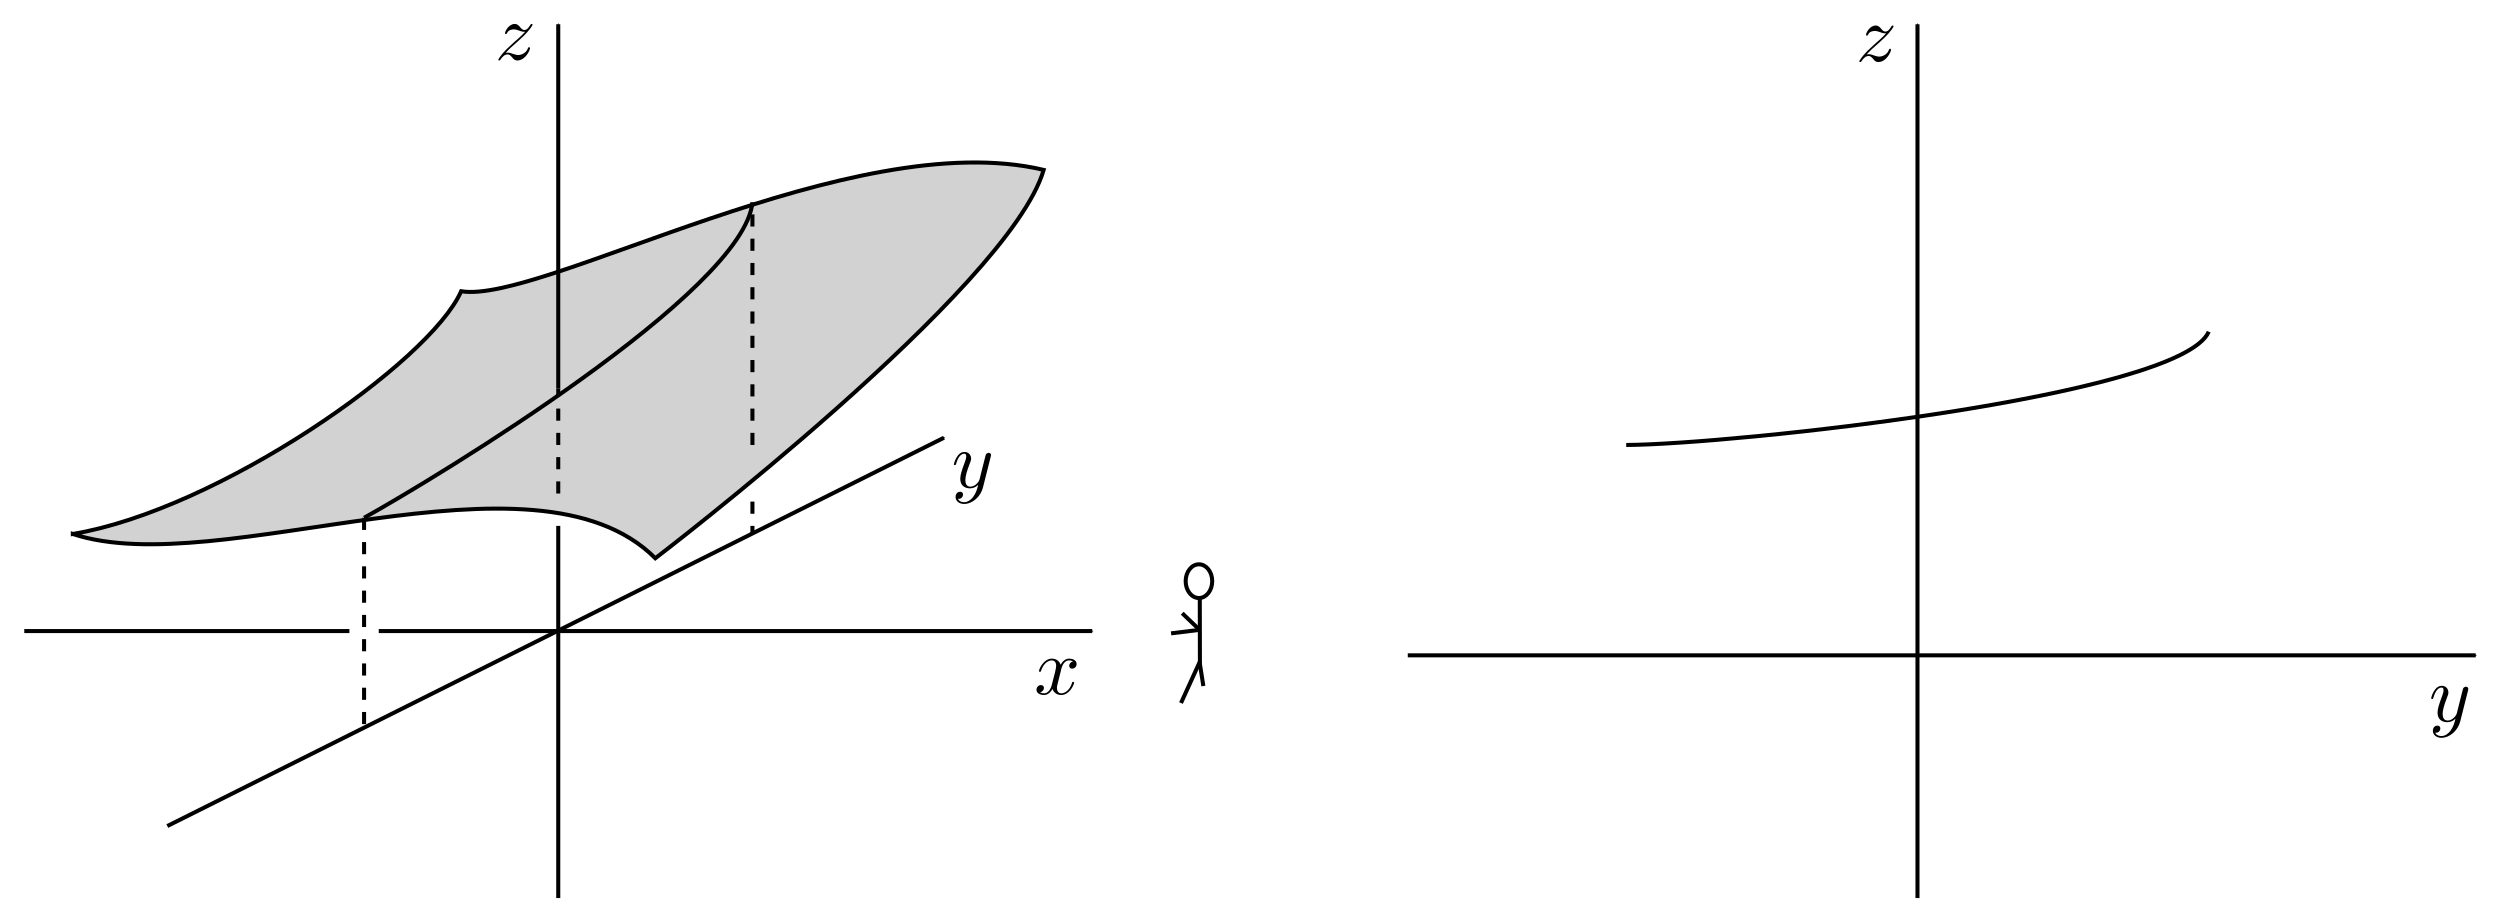 <?xml version="1.0" encoding="UTF-8" standalone="no"?>
<!-- Created with Inkscape (http://www.inkscape.org/) -->

<svg
   xmlns:ns0="http://www.iki.fi/pav/software/textext/"
   xmlns:dc="http://purl.org/dc/elements/1.1/"
   xmlns:cc="http://creativecommons.org/ns#"
   xmlns:rdf="http://www.w3.org/1999/02/22-rdf-syntax-ns#"
   xmlns:svg="http://www.w3.org/2000/svg"
   xmlns="http://www.w3.org/2000/svg"
   xmlns:xlink="http://www.w3.org/1999/xlink"
   xmlns:sodipodi="http://sodipodi.sourceforge.net/DTD/sodipodi-0.dtd"
   xmlns:inkscape="http://www.inkscape.org/namespaces/inkscape"
   width="540.75"
   height="199.5"
   id="svg2"
   version="1.1"
   inkscape:version="0.91 r13725"
   sodipodi:docname="web_slice_side.svg"
   inkscape:export-filename="/home/taylor/c/book/calculus.material/metrics.material/surfaces.material/vertical.images/slice_side.png"
   inkscape:export-xdpi="200"
   inkscape:export-ydpi="200">
  <sodipodi:namedview
     id="base"
     pagecolor="#ffffff"
     bordercolor="#666666"
     borderopacity="1.0"
     inkscape:pageopacity="0.0"
     inkscape:pageshadow="2"
     inkscape:zoom="3.1122751"
     inkscape:cx="156.18629"
     inkscape:cy="25.426636"
     inkscape:document-units="px"
     inkscape:current-layer="layer1"
     showgrid="true"
     inkscape:snap-global="false"
     inkscape:window-width="1920"
     inkscape:window-height="1016"
     inkscape:window-x="0"
     inkscape:window-y="27"
     inkscape:window-maximized="1"
     showguides="true"
     inkscape:guide-bbox="true"
     inkscape:snap-object-midpoints="true"
     fit-margin-top="0"
     fit-margin-left="0"
     fit-margin-right="0"
     fit-margin-bottom="0"
     borderlayer="true">
    <inkscape:grid
       id="grid2985"
       type="xygrid"
       originx="-28.125"
       originy="-878.25" />
  </sodipodi:namedview>
  <defs
     id="defs4">
    <marker
       style="overflow:visible"
       id="Arrow1Mend"
       refX="0"
       refY="0"
       orient="auto"
       inkscape:stockid="Arrow1Mend">
      <path
         transform="matrix(-0.4,0,0,-0.4,-4,0)"
         style="fill-rule:evenodd;stroke:#000000;stroke-width:1pt"
         d="M 0,0 5,-5 -12.5,0 5,5 0,0 Z"
         id="path3770"
         inkscape:connector-curvature="0" />
    </marker>
  </defs>
  <g
     id="layer1"
     inkscape:groupmode="layer"
     inkscape:label="Layer 1"
     transform="translate(-28.125,25.388)">
    <g
       id="g3944"
       transform="matrix(1.75,0,0,1.75,-223.875,-55.772)">
      <rect
         style="color:#000000;clip-rule:nonzero;display:inline;overflow:visible;visibility:visible;opacity:1;isolation:auto;mix-blend-mode:normal;color-interpolation:sRGB;color-interpolation-filters:linearRGB;solid-color:#000000;solid-opacity:1;fill:#ffffff;fill-opacity:1;fill-rule:nonzero;stroke:none;stroke-width:0.5;stroke-linecap:butt;stroke-linejoin:miter;stroke-miterlimit:4;stroke-dasharray:none;stroke-dashoffset:0;stroke-opacity:1;color-rendering:auto;image-rendering:auto;shape-rendering:auto;text-rendering:auto;enable-background:accumulate"
         id="rect6485"
         width="309"
         height="114"
         x="144"
         y="17.362" />
      <path
         style="color:#000000;display:inline;overflow:visible;visibility:visible;fill:none;stroke:#000000;stroke-width:0.5;stroke-linecap:butt;stroke-linejoin:miter;stroke-miterlimit:4;stroke-dasharray:none;stroke-dashoffset:0;stroke-opacity:1;marker:none;enable-background:accumulate"
         d="m 213,128.362 0,-46"
         id="path4400"
         inkscape:connector-curvature="0"
         sodipodi:nodetypes="cc" />
      <path
         style="color:#000000;display:inline;overflow:visible;visibility:visible;fill:none;stroke:#000000;stroke-width:0.5;stroke-linecap:butt;stroke-linejoin:miter;stroke-miterlimit:4;stroke-dasharray:none;stroke-dashoffset:0;stroke-opacity:1;marker:none;marker-end:url(#Arrow1Mend);enable-background:accumulate"
         d="m 147,95.362 132,0"
         id="path2987"
         inkscape:connector-curvature="0"
         sodipodi:nodetypes="cc" />
      <g
         style="font-style:normal;font-variant:normal;font-weight:normal;font-stretch:normal;letter-spacing:normal;word-spacing:normal;text-anchor:start;fill:none;stroke:#000000;stroke-linecap:butt;stroke-linejoin:miter;stroke-miterlimit:10.433;stroke-dasharray:none;stroke-dashoffset:0;stroke-opacity:1"
         id="g3304"
         transform="matrix(1,0,0,-1,220.771,763.761)"
         xml:space="preserve"
         stroke-miterlimit="10.433"
         font-style="normal"
         font-variant="normal"
         font-weight="normal"
         font-stretch="normal"
         font-size-adjust="none"
         letter-spacing="normal"
         word-spacing="normal"
         ns0:text="$y$"
         ns0:preamble=""><path
           style="fill:#000000;stroke-width:0"
           inkscape:connector-curvature="0"
           d="m 228.27,661.02 0,0.01 0,0 0,0.01 0,0 0.01,0.02 0,0.01 0,0.01 0.01,0.01 0,0.01 0,0 0,0.01 0,0.01 0.01,0.01 0,0.01 0,0 0,0.01 0,0 0,0.01 0,0.01 0,0 0,0.01 0,0 0.01,0.01 0,0.01 0,0.01 0,0.01 0,0.01 0,0.01 0,0 0,0.01 c 0,0.18 -0.14,0.27 -0.29,0.27 -0.1,0 -0.26,-0.06 -0.35,-0.21 -0.02,-0.05 -0.1,-0.36 -0.14,-0.54 -0.07,-0.26 -0.14,-0.53 -0.2,-0.79 l -0.45,-1.79 c -0.03,-0.15 -0.46,-0.85 -1.12,-0.85 -0.51,0 -0.62,0.44 -0.62,0.81 0,0.46 0.17,1.07 0.51,1.95 0.16,0.4 0.2,0.51 0.2,0.71 0,0.45 -0.32,0.82 -0.82,0.82 -0.94,0 -1.31,-1.45 -1.31,-1.53 0,-0.1 0.1,-0.1 0.12,-0.1 0.1,0 0.11,0.02 0.16,0.17 0.27,0.94 0.67,1.24 1,1.24 0.08,0 0.25,0 0.25,-0.32 0,-0.25 -0.1,-0.51 -0.17,-0.7 -0.39,-1.05 -0.57,-1.61 -0.57,-2.08 0,-0.89 0.62,-1.18 1.21,-1.18 0.39,0 0.73,0.16 1.01,0.44 -0.13,-0.51 -0.25,-1 -0.65,-1.53 -0.26,-0.33 -0.64,-0.62 -1.1,-0.62 -0.13,0 -0.58,0.03 -0.75,0.41 0.16,0 0.29,0 0.43,0.12 0.1,0.09 0.19,0.22 0.19,0.41 0,0.31 -0.26,0.35 -0.36,0.35 -0.23,0 -0.56,-0.16 -0.56,-0.65 0,-0.49 0.44,-0.86 1.05,-0.86 1.03,0 2.05,0.9 2.33,2.02 z"
           id="path3306" /></g>      <g
         id="g3849"
         transform="matrix(-1,0,0,-1,425.678,190.823)">
        <path
           style="color:#000000;display:inline;overflow:visible;visibility:visible;fill:none;stroke:#000000;stroke-width:0.5;stroke-linecap:butt;stroke-linejoin:miter;stroke-miterlimit:4;stroke-dasharray:none;stroke-dashoffset:0;stroke-opacity:1;marker:none;marker-end:url(#Arrow1Mend);enable-background:accumulate"
           d="M 213,95.362 165,119.362"
           id="path3237"
           inkscape:connector-curvature="0"
           sodipodi:nodetypes="cc" />
        <path
           sodipodi:nodetypes="cc"
           inkscape:connector-curvature="0"
           id="path3297"
           d="M 261,71.362 213,95.362"
           style="color:#000000;display:inline;overflow:visible;visibility:visible;fill:none;stroke:#000000;stroke-width:0.5;stroke-linecap:butt;stroke-linejoin:miter;stroke-miterlimit:4;stroke-dasharray:none;stroke-dashoffset:0;stroke-opacity:1;marker:none;enable-background:accumulate" />
      </g>
      <rect
         style="fill:#ffffff;fill-opacity:1;stroke:none"
         id="rect4772"
         width="3.627"
         height="5.703"
         x="211.186"
         y="48.51" />
      <path
         style="color:#000000;display:inline;overflow:visible;visibility:visible;fill:#d2d2d2;fill-opacity:1;stroke:none;stroke-width:0.5;marker:none;enable-background:accumulate"
         d="m 153,83.362 c 18,-3 44.144,-21.25 48,-30 9.936,1.631 48.272,-20.636 72,-15 -4.301,14.682 -48,48 -48,48 -15,-15 -54,3 -72,-3 z"
         id="path4283"
         inkscape:connector-curvature="0"
         sodipodi:nodetypes="ccccc" />
      <path
         sodipodi:nodetypes="ccccc"
         inkscape:connector-curvature="0"
         id="path4263"
         d="m 153,83.362 c 18,-3 44.144,-21.25 48,-30 9.936,1.631 48.272,-20.636 72,-15 -4.301,14.682 -48,48 -48,48 -15,-15 -54,3 -72,-3 z"
         style="color:#000000;display:inline;overflow:visible;visibility:visible;fill:none;stroke:#000000;stroke-width:0.5;stroke-linecap:butt;stroke-linejoin:miter;stroke-miterlimit:4;stroke-dasharray:none;stroke-dashoffset:0;stroke-opacity:1;marker:none;enable-background:accumulate" />
      <path
         sodipodi:nodetypes="cc"
         inkscape:connector-curvature="0"
         id="path4402"
         d="m 213,78.362 0,-13"
         style="color:#000000;display:inline;overflow:visible;visibility:visible;fill:none;stroke:#000000;stroke-width:0.5;stroke-linecap:butt;stroke-linejoin:miter;stroke-miterlimit:4;stroke-dasharray:1.5, 1.5;stroke-dashoffset:0;stroke-opacity:1;marker:none;enable-background:accumulate" />
      <path
         sodipodi:nodetypes="cc"
         inkscape:connector-curvature="0"
         id="path3136"
         d="m 213,65.362 0,-45"
         style="color:#000000;display:inline;overflow:visible;visibility:visible;fill:none;stroke:#000000;stroke-width:0.5;stroke-linecap:butt;stroke-linejoin:miter;stroke-miterlimit:4;stroke-dasharray:none;stroke-dashoffset:0;stroke-opacity:1;marker:none;marker-end:url(#Arrow1Mend);enable-background:accumulate" />
      <path
         style="color:#000000;display:inline;overflow:visible;visibility:visible;fill:none;stroke:#000000;stroke-width:0.5;stroke-linecap:butt;stroke-linejoin:miter;stroke-miterlimit:4;stroke-dasharray:none;stroke-dashoffset:0;stroke-opacity:1;marker:none;marker-end:url(#Arrow1Mend);enable-background:accumulate"
         d="M 381,128.362 381,20.362"
         id="path5758"
         inkscape:connector-curvature="0"
         sodipodi:nodetypes="cc" />
      <path
         sodipodi:nodetypes="cc"
         inkscape:connector-curvature="0"
         id="path5768"
         d="m 318,98.362 132,0"
         style="color:#000000;display:inline;overflow:visible;visibility:visible;fill:none;stroke:#000000;stroke-width:0.5;stroke-linecap:butt;stroke-linejoin:miter;stroke-miterlimit:4;stroke-dasharray:none;stroke-dashoffset:0;stroke-opacity:1;marker:none;marker-end:url(#Arrow1Mend);enable-background:accumulate" />
      <g
         style="font-style:normal;font-variant:normal;font-weight:normal;font-stretch:normal;letter-spacing:normal;word-spacing:normal;text-anchor:start;fill:none;stroke:#000000;stroke-linecap:butt;stroke-linejoin:miter;stroke-miterlimit:10.433;stroke-dasharray:none;stroke-dashoffset:0;stroke-opacity:1"
         id="g5816"
         transform="matrix(1,0,0,-1,48.39,760.401)"
         xml:space="preserve"
         stroke-miterlimit="10.433"
         font-style="normal"
         font-variant="normal"
         font-weight="normal"
         font-stretch="normal"
         font-size-adjust="none"
         letter-spacing="normal"
         word-spacing="normal"
         ns0:text="$x$"
         ns0:preamble=""><path
           style="fill:#000000;stroke-width:0"
           inkscape:connector-curvature="0"
           d="m 226.76,660.23 0,0.03 0.01,0.03 0.01,0.03 0.01,0.04 0.01,0.04 0.01,0.04 0.01,0.04 0.02,0.05 0.01,0.04 0.02,0.05 0.02,0.05 0.02,0.05 0.02,0.05 0.03,0.05 0.02,0.05 0.03,0.05 0.03,0.05 0.03,0.04 0.03,0.05 0.04,0.04 0.04,0.05 0.04,0.04 0.04,0.04 0.04,0.03 0.05,0.03 0.05,0.03 0.02,0.01 0.03,0.02 0.02,0.01 0.03,0.01 0.03,0.01 0.03,0 0.03,0.01 0.02,0.01 0.04,0 0.03,0 0.03,0.01 0.03,0 c 0.05,0 0.29,0 0.5,-0.13 -0.28,-0.05 -0.48,-0.3 -0.48,-0.54 0,-0.16 0.11,-0.35 0.38,-0.35 0.22,0 0.54,0.18 0.54,0.58 0,0.52 -0.59,0.66 -0.93,0.66 -0.58,0 -0.93,-0.53 -1.04,-0.76 -0.25,0.66 -0.79,0.76 -1.08,0.76 -1.03,0 -1.6,-1.29 -1.6,-1.53 0,-0.1 0.1,-0.1 0.12,-0.1 0.08,0 0.11,0.02 0.13,0.11 0.34,1.05 0.99,1.3 1.33,1.3 0.19,0 0.54,-0.09 0.54,-0.67 0,-0.31 -0.17,-0.97 -0.54,-2.36 -0.16,-0.62 -0.51,-1.04 -0.94,-1.04 -0.06,0 -0.29,0 -0.5,0.13 0.25,0.05 0.47,0.26 0.47,0.54 0,0.27 -0.22,0.35 -0.37,0.35 -0.3,0 -0.55,-0.26 -0.55,-0.58 0,-0.46 0.5,-0.65 0.94,-0.65 0.65,0 1.01,0.69 1.04,0.75 0.12,-0.37 0.48,-0.75 1.07,-0.75 1.03,0 1.6,1.28 1.6,1.53 0,0.1 -0.09,0.1 -0.12,0.1 -0.09,0 -0.11,-0.04 -0.13,-0.11 -0.33,-1.07 -1.01,-1.31 -1.33,-1.31 -0.38,0 -0.54,0.32 -0.54,0.66 0,0.22 0.06,0.44 0.17,0.87 z"
           id="path5818" /></g>      <rect
         y="92.51"
         x="187.186"
         height="5.703"
         width="3.627"
         id="rect5975"
         style="fill:#ffffff;fill-opacity:1;stroke:none" />
      <path
         inkscape:connector-curvature="0"
         id="path5973"
         d="m 189,81.362 0,26"
         style="color:#000000;display:inline;overflow:visible;visibility:visible;fill:none;stroke:#000000;stroke-width:0.5;stroke-linecap:butt;stroke-linejoin:miter;stroke-miterlimit:4;stroke-dasharray:1.5, 1.5;stroke-dashoffset:0;stroke-opacity:1;marker:none;enable-background:accumulate" />
      <path
         style="color:#000000;display:inline;overflow:visible;visibility:visible;fill:none;stroke:#000000;stroke-width:0.5;stroke-linecap:butt;stroke-linejoin:miter;stroke-miterlimit:4;stroke-dasharray:1.5, 1.5;stroke-dashoffset:0;stroke-opacity:1;marker:none;enable-background:accumulate"
         d="m 237,72.362 0,-29"
         id="path5977"
         inkscape:connector-curvature="0"
         sodipodi:nodetypes="cc" />
      <path
         sodipodi:nodetypes="cc"
         style="color:#000000;display:inline;overflow:visible;visibility:visible;fill:none;stroke:#000000;stroke-width:0.5;stroke-linecap:butt;stroke-linejoin:miter;stroke-miterlimit:4;stroke-dasharray:1.5, 1.5;stroke-dashoffset:0;stroke-opacity:1;marker:none;enable-background:accumulate"
         d="m 237,79.362 0,4"
         id="path5979"
         inkscape:connector-curvature="0" />
      <path
         sodipodi:nodetypes="cc"
         inkscape:connector-curvature="0"
         id="path5981"
         d="m 189,81.362 c 9,-5 47,-28 48,-39"
         style="color:#000000;display:inline;overflow:visible;visibility:visible;fill:none;stroke:#000000;stroke-width:0.5;stroke-linecap:butt;stroke-linejoin:miter;stroke-miterlimit:4;stroke-dasharray:none;stroke-dashoffset:0;stroke-opacity:1;marker:none;enable-background:accumulate" />
      <path
         sodipodi:nodetypes="cc"
         inkscape:connector-curvature="0"
         id="path6162"
         d="m 417,58.362 c -3.48,8.011 -59.066,13.934 -72,14"
         style="color:#000000;display:inline;overflow:visible;visibility:visible;fill:none;stroke:#000000;stroke-width:0.5;stroke-linecap:butt;stroke-linejoin:miter;stroke-miterlimit:4;stroke-dasharray:none;stroke-dashoffset:0;stroke-opacity:1;marker:none;enable-background:accumulate" />
      <ellipse
         transform="matrix(-1,0,0,1,300.523,79.373)"
         id="path3101"
         style="fill:none;stroke:#000000;stroke-width:0.5;stroke-miterlimit:4;stroke-dasharray:none;stroke-opacity:1"
         cx="8.334"
         cy="9.822"
         rx="1.641"
         ry="2.083" />
      <path
         sodipodi:nodetypes="cc"
         inkscape:connector-curvature="0"
         id="path3103"
         d="m 292.293,91.426 0.016,8.223"
         style="fill:none;stroke:#000000;stroke-width:0.5;stroke-linecap:butt;stroke-linejoin:miter;stroke-miterlimit:4;stroke-dasharray:none;stroke-opacity:1" />
      <path
         sodipodi:nodetypes="cc"
         inkscape:connector-curvature="0"
         id="path3105"
         d="m 292.293,99.16 -2.322,5.095"
         style="fill:none;stroke:#000000;stroke-width:0.5;stroke-linecap:butt;stroke-linejoin:miter;stroke-miterlimit:4;stroke-dasharray:none;stroke-opacity:1" />
      <path
         sodipodi:nodetypes="cc"
         inkscape:connector-curvature="0"
         id="path3107"
         d="m 292.277,99.231 0.457,2.928"
         style="fill:none;stroke:#000000;stroke-width:0.5;stroke-linecap:butt;stroke-linejoin:miter;stroke-miterlimit:4;stroke-dasharray:none;stroke-opacity:1" />
      <path
         sodipodi:nodetypes="cc"
         inkscape:connector-curvature="0"
         id="path3109"
         d="m 292.135,95.088 -2.014,-1.932"
         style="fill:none;stroke:#000000;stroke-width:0.5;stroke-linecap:butt;stroke-linejoin:miter;stroke-miterlimit:4;stroke-dasharray:none;stroke-opacity:1" />
      <path
         sodipodi:nodetypes="cc"
         inkscape:connector-curvature="0"
         id="path3113"
         d="m 292.23,95.214 -3.485,0.43"
         style="fill:none;stroke:#000000;stroke-width:0.5;stroke-linecap:butt;stroke-linejoin:miter;stroke-miterlimit:4;stroke-dasharray:none;stroke-opacity:1" />
      <g
         ns0:preamble=""
         ns0:text="$y$"
         word-spacing="normal"
         letter-spacing="normal"
         font-size-adjust="none"
         font-stretch="normal"
         font-weight="normal"
         font-variant="normal"
         font-style="normal"
         stroke-miterlimit="10.433"
         xml:space="preserve"
         transform="matrix(1,0,0,-1,38.178,734.855)"
         id="g6896"
         style="font-style:normal;font-variant:normal;font-weight:normal;font-stretch:normal;letter-spacing:normal;word-spacing:normal;text-anchor:start;fill:none;stroke:#000000;stroke-linecap:butt;stroke-linejoin:miter;stroke-miterlimit:10.433;stroke-dasharray:none;stroke-dashoffset:0;stroke-opacity:1"><path
           id="path6898"
           d="m 228.27,661.02 0,0.01 0,0 0,0.01 0,0 0.01,0.02 0,0.01 0,0.01 0.01,0.01 0,0.01 0,0 0,0.01 0,0.01 0.01,0.01 0,0.01 0,0 0,0.01 0,0 0,0.01 0,0.01 0,0 0,0.01 0,0 0.01,0.01 0,0.01 0,0.01 0,0.01 0,0.01 0,0.01 0,0 0,0.01 c 0,0.18 -0.14,0.27 -0.29,0.27 -0.1,0 -0.26,-0.06 -0.35,-0.21 -0.02,-0.05 -0.1,-0.36 -0.14,-0.54 -0.07,-0.26 -0.14,-0.53 -0.2,-0.79 l -0.45,-1.79 c -0.03,-0.15 -0.46,-0.85 -1.12,-0.85 -0.51,0 -0.62,0.44 -0.62,0.81 0,0.46 0.17,1.07 0.51,1.95 0.16,0.4 0.2,0.51 0.2,0.71 0,0.45 -0.32,0.82 -0.82,0.82 -0.94,0 -1.31,-1.45 -1.31,-1.53 0,-0.1 0.1,-0.1 0.12,-0.1 0.1,0 0.11,0.02 0.16,0.17 0.27,0.94 0.67,1.24 1,1.24 0.08,0 0.25,0 0.25,-0.32 0,-0.25 -0.1,-0.51 -0.17,-0.7 -0.39,-1.05 -0.57,-1.61 -0.57,-2.08 0,-0.89 0.62,-1.18 1.21,-1.18 0.39,0 0.73,0.16 1.01,0.44 -0.13,-0.51 -0.25,-1 -0.65,-1.53 -0.26,-0.33 -0.64,-0.62 -1.1,-0.62 -0.13,0 -0.58,0.03 -0.75,0.41 0.16,0 0.29,0 0.43,0.12 0.1,0.09 0.19,0.22 0.19,0.41 0,0.31 -0.26,0.35 -0.36,0.35 -0.23,0 -0.56,-0.16 -0.56,-0.65 0,-0.49 0.44,-0.86 1.05,-0.86 1.03,0 2.05,0.9 2.33,2.02 z"
           inkscape:connector-curvature="0"
           style="fill:#000000;stroke-width:0" /></g>      <g
         transform="translate(-18.263,-110.038)"
         ns0:text="$z$"
         ns0:preamble="/home/taylor/c/image_pile/imagepreamble.tex"
         id="g6838">
        <defs
           id="defs6840">
          <g
             id="g6842">
            <symbol
               style="overflow:visible"
               overflow="visible"
               id="textext-1c3c542d-0">
              <path
                 inkscape:connector-curvature="0"
                 style="stroke:none"
                 d=""
                 id="path6845" />
            </symbol>
            <symbol
               style="overflow:visible"
               overflow="visible"
               id="textext-1c3c542d-1">
              <path
                 inkscape:connector-curvature="0"
                 style="stroke:none"
                 d="m 1.328,-0.828 c 0.531,-0.578 0.828,-0.828 1.188,-1.141 0,0 0.609,-0.531 0.969,-0.891 C 4.438,-3.781 4.656,-4.266 4.656,-4.312 c 0,-0.094 -0.094,-0.094 -0.109,-0.094 -0.078,0 -0.094,0.016 -0.156,0.109 -0.297,0.484 -0.5,0.641 -0.734,0.641 -0.25,0 -0.359,-0.156 -0.516,-0.328 -0.188,-0.219 -0.359,-0.422 -0.688,-0.422 -0.75,0 -1.203,0.922 -1.203,1.141 0,0.047 0.031,0.109 0.109,0.109 0.094,0 0.109,-0.047 0.141,-0.109 0.188,-0.469 0.766,-0.469 0.844,-0.469 0.203,0 0.391,0.062 0.625,0.141 0.406,0.156 0.516,0.156 0.766,0.156 -0.359,0.422 -1.188,1.141 -1.375,1.297 l -0.906,0.844 C 0.781,-0.625 0.422,-0.062 0.422,0.016 c 0,0.094 0.109,0.094 0.125,0.094 0.078,0 0.094,-0.016 0.156,-0.125 0.234,-0.359 0.531,-0.625 0.859,-0.625 0.219,0 0.328,0.094 0.578,0.375 0.156,0.219 0.344,0.375 0.625,0.375 1,0 1.578,-1.266 1.578,-1.531 0,-0.047 -0.047,-0.109 -0.125,-0.109 -0.094,0 -0.109,0.062 -0.141,0.141 C 3.844,-0.75 3.203,-0.562 2.875,-0.562 c -0.188,0 -0.375,-0.062 -0.578,-0.125 -0.344,-0.125 -0.5,-0.172 -0.703,-0.172 -0.016,0 -0.172,0 -0.266,0.031 z m 0,0"
                 id="path6848" />
            </symbol>
          </g>
        </defs>
        <g
           id="textext-1c3c542d-2">
          <g
             style="fill:#000000;fill-opacity:1"
             id="g6851">
            <use
               height="100%"
               width="100%"
               xlink:href="#textext-1c3c542d-1"
               x="223.432"
               y="134.765"
               id="use6853" />
          </g>
        </g>
      </g>
      <g
         id="g6916"
         ns0:preamble="/home/taylor/c/image_pile/imagepreamble.tex"
         ns0:text="$z$"
         transform="translate(149.958,-109.844)">
        <defs
           id="defs6918" />
        <g
           id="g6930">
          <g
             id="g6932"
             style="fill:#000000;fill-opacity:1">
            <use
               id="use6934"
               y="134.765"
               x="223.432"
               xlink:href="#textext-1c3c542d-1"
               width="100%"
               height="100%" />
          </g>
        </g>
      </g>
    </g>
  </g>
</svg>
